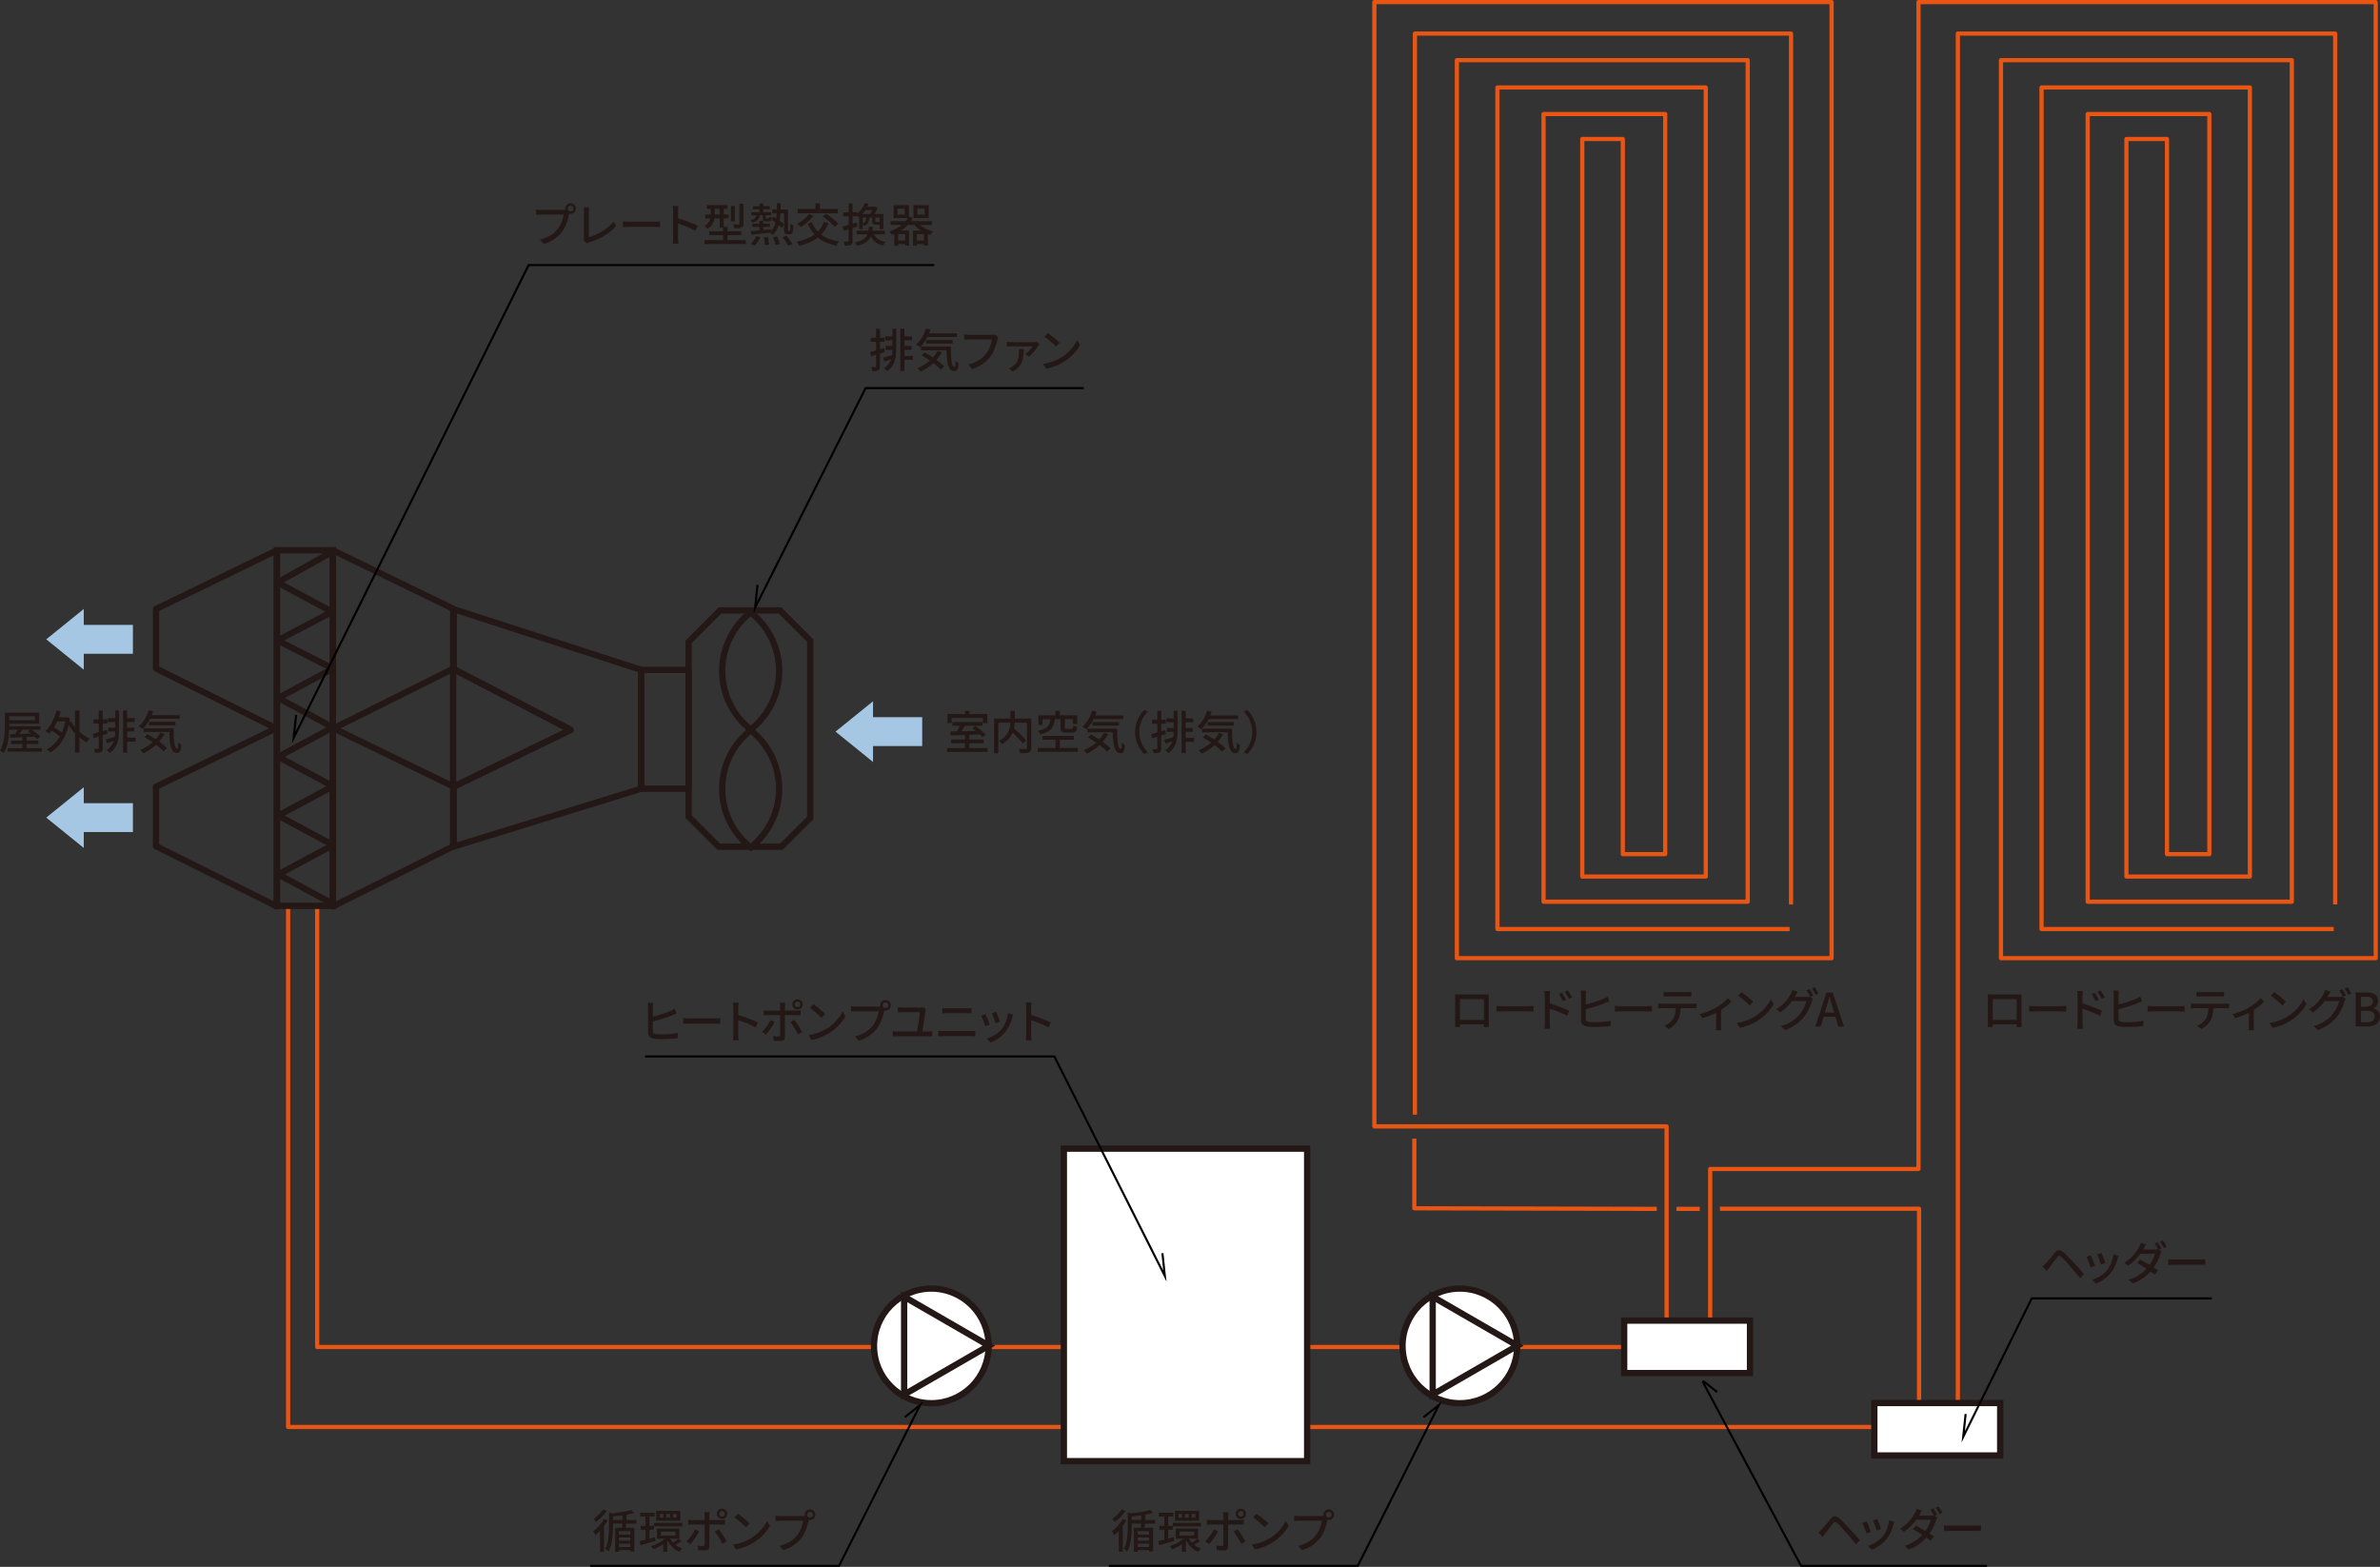 <?xml version="1.0" encoding="UTF-8"?><svg id="_レイヤー_2" xmlns="http://www.w3.org/2000/svg" viewBox="0 0 1134.75 747.06"><rect x="0" y="0" width="1134.75" height="747.06" fill="#333333" stroke="none"/><defs><style>.cls-1{fill:#fff;}.cls-1,.cls-2,.cls-3{stroke-miterlimit:10;}.cls-1,.cls-4,.cls-3{stroke:#231815;stroke-width:3px;}.cls-2{stroke:#000;}.cls-2,.cls-4,.cls-5,.cls-3{fill:none;}.cls-6{fill:#a5c7e4;}.cls-4,.cls-5{stroke-linejoin:round;}.cls-5{stroke:#e95513;stroke-width:2px;}.cls-7{fill:#231815;}</style></defs><g id="_レイヤー_2-2"><polyline class="cls-5" points="1112.71 442.95 973.38 442.95 973.38 41.7 1072.71 41.7 1072.71 417.92 1013.84 417.92 1013.84 66.27 1033.18 66.27 1033.18 407.25 1053.38 407.25 1053.38 54.37 995.38 54.37 995.38 429.92 1092.71 429.92 1092.71 28.69 954.04 28.69 954.04 456.84 1132.71 456.84 1132.71 1 914.71 1 914.71 557.35 815.38 557.35 815.38 641.04"/><polyline class="cls-5" points="933.47 674.37 933.47 16.02 1113.38 16.02 1113.38 431.25"/><polyline class="cls-5" points="853.28 442.95 713.94 442.95 713.94 41.7 813.28 41.7 813.28 417.92 754.41 417.92 754.41 66.27 773.74 66.27 773.74 407.25 793.94 407.25 793.94 54.37 735.94 54.37 735.94 429.92 833.28 429.92 833.28 28.69 694.61 28.69 694.61 456.84 873.28 456.84 873.28 1 655.28 1 655.28 537.04 794.61 537.04 794.61 641.04"/><polyline class="cls-5" points="674.61 531.5 674.61 16.02 853.94 16.02 853.94 431.25"/><polyline class="cls-5" points="674.33 542.85 674.33 576.09 789.94 576.37"/><polyline class="cls-5" points="820.04 576.29 914.98 576.29 914.98 674.19"/><line class="cls-5" x1="799.28" y1="576.37" x2="810.42" y2="576.37"/><polyline class="cls-5" points="151.23 432.85 151.23 642.24 785.38 642.24"/><polyline class="cls-5" points="901.38 680.37 137.36 680.37 137.36 432.85"/><rect class="cls-3" x="132.04" y="262.37" width="26.67" height="169.52"/><path class="cls-3" d="m371.49,319.91c0-11.28-5.3-21.35-13.58-27.96-8.29,6.61-13.58,16.67-13.58,27.96s5.3,21.35,13.58,27.96c8.29-6.61,13.58-16.67,13.58-27.96Z"/><path class="cls-3" d="m371.49,376.1c0-11.28-5.3-21.35-13.58-27.96-8.29,6.61-13.58,16.67-13.58,27.96s5.3,21.35,13.58,27.96c8.29-6.61,13.58-16.67,13.58-27.96Z"/><polygon class="cls-3" points="386.33 305.45 371.92 291.04 343.3 291.04 328.33 306.01 328.33 389.39 342.64 403.7 372.58 403.7 386.33 389.96 386.33 305.45"/><polyline class="cls-4" points="158.71 430.94 132.69 416.92 158.71 402.9 132.69 388.87 158.71 374.85 132.69 360.83 158.71 346.81 132.69 332.79 158.71 318.77 132.32 305.37 158.32 291.7 132.32 277.7 157.98 263.37"/><polygon class="cls-4" points="131.99 347.42 74.38 318.7 74.38 290.37 131.99 262.37 131.99 347.42"/><polygon class="cls-4" points="131.99 432.14 74.38 403.42 74.38 375.09 131.99 347.09 131.99 432.14"/><polygon class="cls-4" points="158.71 347.42 216.33 318.7 216.33 290.37 158.71 262.37 158.71 347.42"/><polygon class="cls-4" points="158.71 432.14 216.33 403.42 216.33 375.09 158.71 347.09 158.71 432.14"/><rect class="cls-4" x="305.71" y="319.37" width="22.62" height="56.67"/><polygon class="cls-4" points="216.04 318.9 216.04 375.19 272.09 347.99 216.04 318.9"/><polygon class="cls-4" points="216.04 290.37 216.04 318.9 272.09 347.99 216.04 375.19 216.04 403.7 305.71 376.04 305.71 319.37 216.04 290.37"/><polygon class="cls-6" points="39.94 290.35 22.05 304.82 39.94 319.29 39.94 311.71 63.37 311.71 63.37 297.93 39.94 297.93 39.94 290.35"/><polygon class="cls-6" points="39.94 375.35 22.05 389.82 39.94 404.29 39.94 396.71 63.37 396.71 63.37 382.93 39.94 382.93 39.94 375.35"/><polygon class="cls-6" points="416.25 334.35 398.36 348.82 416.25 363.29 416.25 355.71 439.69 355.71 439.69 341.93 416.25 341.93 416.25 334.35"/><rect class="cls-1" x="507.23" y="547.65" width="116" height="149"/><rect class="cls-1" x="774.38" y="629.65" width="60" height="25"/><rect class="cls-1" x="893.66" y="668.94" width="60" height="25"/><circle class="cls-1" cx="696.04" cy="641.7" r="27.33"/><polygon class="cls-3" points="683.08 618.26 723.47 641.59 683.08 664.91 683.08 618.26"/><circle class="cls-1" cx="444.04" cy="641.7" r="27.33"/><polygon class="cls-3" points="431.08 618.26 471.47 641.59 431.08 664.91 431.08 618.26"/><path class="cls-7" d="m289.78,724.86c-.51.92-1.12,1.85-1.78,2.75v12.23h-1.91v-9.95c-.7.77-1.43,1.47-2.16,2.05-.2-.42-.79-1.43-1.12-1.87,1.94-1.41,3.94-3.63,5.17-5.85l1.8.64Zm-.44-4.49c-1.32,1.89-3.34,3.96-5.21,5.26-.24-.4-.77-1.12-1.1-1.47,1.65-1.14,3.54-2.97,4.47-4.49l1.85.7Zm9.22,6.05c-.04.7-.09,1.36-.15,1.96h4.03v11.35h-1.91v-.7h-5.41v.84h-1.83v-11.49h3.3c.04-.59.09-1.25.11-1.96h-4.44v1.41c0,3.34-.24,8.41-2.16,11.93-.31-.4-1.06-1.06-1.56-1.28,1.65-3.19,1.83-7.5,1.83-10.67v-6.67l1.54.4c3.3-.35,6.95-.92,9.11-1.58l1.43,1.41c-1.1.31-2.38.59-3.74.84h.07c-.02.77-.04,1.63-.09,2.49h4.69v1.74h-4.8Zm-1.8-1.74c0-.75.02-1.5.02-2.18-1.52.22-3.06.4-4.53.53v1.65h4.51Zm3.76,5.37h-5.41v1.56h5.41v-1.56Zm-5.41,4.53h5.41v-1.54h-5.41v1.54Zm5.41,3.01v-1.58h-5.41v1.58h5.41Z"/><path class="cls-7" d="m312.54,734.68c-2.46.73-5.11,1.5-7.15,2.05l-.44-1.94c.81-.2,1.8-.44,2.86-.7v-4.77h-2.38v-1.8h2.38v-4.49h-2.6v-1.8h6.91v1.8h-2.46v4.49h2.13v1.8h-2.13v4.27c.88-.24,1.78-.48,2.66-.73l.22,1.83Zm12.32.09c-.88.66-1.98,1.32-2.86,1.76.97.77,2.09,1.39,3.32,1.74-.46.37-1.01,1.12-1.32,1.61-2.49-.97-4.47-2.9-5.72-5.3l-.18.15v5.15h-1.91v-3.65c-1.47,1.01-3.12,1.87-4.62,2.44-.26-.42-.81-1.1-1.21-1.43,2.29-.73,4.86-2.11,6.67-3.61h-3.78v-4.86h10.67v4.86h-4.36c.35.68.81,1.32,1.36,1.91.84-.51,1.89-1.3,2.51-1.83l1.43,1.06Zm-12.98-8.71h13.42v1.67h-13.42v-1.67Zm12.48-.99h-11.46v-4.69h11.46v4.69Zm-8.08-3.26h-1.72v1.8h1.72v-1.8Zm-1.23,10.3h6.98v-1.85h-6.98v1.85Zm4.38-10.3h-1.78v1.8h1.78v-1.8Zm3.19,0h-1.8v1.8h1.8v-1.8Z"/><path class="cls-7" d="m333.4,730.15c-.97,1.91-2.99,4.75-4.22,6.07l-1.89-1.3c1.45-1.36,3.28-3.89,4.16-5.72l1.96.95Zm4.82-3.28v10.47c0,1.19-.62,1.87-2.05,1.87-1.06,0-2.35-.04-3.34-.15l-.2-2.18c.95.18,1.94.24,2.51.24s.81-.22.84-.81v-9.44h-5.88c-.68,0-1.39.02-1.98.07v-2.31c.62.07,1.28.13,1.96.13h5.9v-2.05c0-.51-.09-1.36-.18-1.72h2.6c-.07.31-.18,1.23-.18,1.74v2.02h5.52c.57,0,1.39-.04,1.96-.13v2.29c-.64-.04-1.39-.04-1.94-.04h-5.54Zm4.49,2.31c1.17,1.41,2.9,4.18,3.79,5.76l-2.02,1.14c-.9-1.8-2.53-4.51-3.65-5.87l1.89-1.03Zm-.92-7.42c0-1.36,1.1-2.46,2.46-2.46s2.49,1.1,2.49,2.46-1.12,2.46-2.49,2.46-2.46-1.1-2.46-2.46Zm1.17,0c0,.75.57,1.32,1.3,1.32s1.32-.57,1.32-1.32-.59-1.32-1.32-1.32-1.3.59-1.3,1.32Z"/><path class="cls-7" d="m358.14,733.38c3.54-2.18,6.29-5.48,7.63-8.29l1.34,2.4c-1.58,2.84-4.29,5.85-7.72,7.96-2.22,1.36-5.02,2.66-8.43,3.28l-1.47-2.27c3.67-.55,6.54-1.78,8.65-3.08Zm-.75-7.04l-1.74,1.78c-1.14-1.17-3.87-3.54-5.5-4.67l1.61-1.72c1.56,1.03,4.4,3.32,5.63,4.6Z"/><path class="cls-7" d="m382.82,722.82c.26,0,.59,0,.92-.04-.04-.2-.07-.4-.07-.59,0-1.39,1.14-2.53,2.53-2.53s2.55,1.14,2.55,2.53-1.14,2.53-2.55,2.53c-.2,0-.4-.02-.57-.07l-.11.42c-.48,2.24-1.52,5.72-3.3,8.08-2,2.6-4.75,4.71-8.74,5.96l-1.89-2.07c4.31-1.06,6.8-2.95,8.6-5.24,1.52-1.94,2.46-4.75,2.75-6.75h-10.8c-.95,0-1.83.04-2.38.07v-2.44c.62.09,1.65.15,2.38.15h10.67Zm4.78-.64c0-.75-.62-1.36-1.39-1.36s-1.36.62-1.36,1.36.62,1.36,1.36,1.36,1.39-.59,1.39-1.36Z"/><path class="cls-7" d="m311.27,491.54c0,1.03.46,1.32,1.5,1.52.68.11,1.72.15,2.75.15,2.31,0,5.77-.24,7.59-.73v2.53c-1.98.29-5.3.44-7.72.44-1.34,0-2.66-.07-3.59-.22-1.78-.33-2.79-1.21-2.79-3.06v-12.04c0-.53-.07-1.43-.15-2h2.57c-.09.57-.15,1.39-.15,2v4.62c2.64-.64,6.07-1.74,8.23-2.64.7-.31,1.39-.64,2.13-1.1l.95,2.22c-.73.29-1.61.68-2.29.95-2.38.95-6.23,2.11-9.02,2.84v4.51Z"/><path class="cls-7" d="m325.71,485.42c.7.07,2.07.13,3.26.13h11.95c1.08,0,1.94-.09,2.46-.13v2.71c-.48-.02-1.47-.09-2.44-.09h-11.97c-1.23,0-2.53.04-3.26.09v-2.71Z"/><path class="cls-7" d="m360.31,489.84c-2.33-1.25-5.9-2.64-8.32-3.43v6.8c0,.68.07,2.02.18,2.82h-2.71c.11-.77.18-1.96.18-2.82v-12.72c0-.7-.07-1.72-.2-2.46h2.71c-.07.73-.15,1.69-.15,2.46v3.43c2.9.88,7.11,2.44,9.31,3.52l-.99,2.4Z"/><path class="cls-7" d="m369.4,487.25c-.97,1.91-2.99,4.75-4.22,6.07l-1.89-1.3c1.45-1.36,3.28-3.89,4.16-5.72l1.96.95Zm4.82-3.28v10.47c0,1.19-.62,1.87-2.05,1.87-1.06,0-2.35-.04-3.34-.15l-.2-2.18c.95.18,1.94.24,2.51.24s.81-.22.84-.81v-9.44h-5.88c-.68,0-1.39.02-1.98.07v-2.31c.62.07,1.28.13,1.96.13h5.9v-2.05c0-.51-.09-1.36-.18-1.72h2.6c-.07.31-.18,1.23-.18,1.74v2.02h5.52c.57,0,1.39-.04,1.96-.13v2.29c-.64-.04-1.39-.04-1.94-.04h-5.54Zm4.49,2.31c1.17,1.41,2.9,4.18,3.78,5.76l-2.02,1.14c-.9-1.8-2.53-4.51-3.65-5.87l1.89-1.03Zm-.92-7.42c0-1.36,1.1-2.46,2.46-2.46s2.49,1.1,2.49,2.46-1.12,2.46-2.49,2.46-2.46-1.1-2.46-2.46Zm1.17,0c0,.75.57,1.32,1.3,1.32s1.32-.57,1.32-1.32-.59-1.32-1.32-1.32-1.3.59-1.3,1.32Z"/><path class="cls-7" d="m394.14,490.48c3.54-2.18,6.29-5.48,7.63-8.29l1.34,2.4c-1.58,2.84-4.29,5.85-7.72,7.96-2.22,1.36-5.02,2.66-8.43,3.28l-1.47-2.27c3.67-.55,6.54-1.78,8.65-3.08Zm-.75-7.04l-1.74,1.78c-1.14-1.17-3.87-3.54-5.5-4.67l1.61-1.72c1.56,1.03,4.4,3.32,5.63,4.6Z"/><path class="cls-7" d="m418.82,479.92c.26,0,.59,0,.92-.04-.04-.2-.07-.4-.07-.59,0-1.39,1.14-2.53,2.53-2.53s2.55,1.14,2.55,2.53-1.14,2.53-2.55,2.53c-.2,0-.4-.02-.57-.07l-.11.42c-.48,2.24-1.52,5.72-3.3,8.08-2,2.6-4.75,4.71-8.74,5.96l-1.89-2.07c4.31-1.06,6.8-2.95,8.6-5.24,1.52-1.94,2.46-4.75,2.75-6.75h-10.8c-.95,0-1.83.04-2.38.07v-2.44c.62.09,1.65.15,2.38.15h10.67Zm4.77-.64c0-.75-.62-1.36-1.39-1.36s-1.36.62-1.36,1.36.62,1.36,1.36,1.36,1.39-.59,1.39-1.36Z"/><path class="cls-7" d="m442.49,491.8c.7,0,1.36-.07,1.91-.15v2.53c-.59-.07-1.45-.11-1.91-.11h-14.76c-.64,0-1.34.04-2.05.11v-2.53c.66.11,1.39.15,2.05.15h9.55c.42-2.4,1.25-7.72,1.32-9.22h-8.21c-.84,0-1.54.04-2.27.09v-2.44c.68.07,1.52.15,2.24.15h7.61c.48,0,1.34-.11,1.65-.24l1.85.9c-.11.24-.18.66-.2.84-.26,2.02-1.12,7.5-1.52,9.92h2.73Z"/><path class="cls-7" d="m447.37,491.47c.79.07,1.67.13,2.49.13h12.94c.7,0,1.5-.04,2.2-.13v2.66c-.73-.07-1.58-.11-2.2-.11h-12.94c-.81,0-1.72.04-2.49.11v-2.66Zm1.87-10.83c.73.07,1.61.11,2.33.11h9.29c.84,0,1.69-.04,2.29-.11v2.51c-.62-.04-1.54-.09-2.29-.09h-9.26c-.79,0-1.65.04-2.35.09v-2.51Z"/><path class="cls-7" d="m471.9,488.52l-2.09.77c-.37-1.17-1.52-4.16-2-5.02l2.07-.75c.51,1.01,1.61,3.81,2.02,5Zm11.13-4.73c-.2.55-.33.95-.42,1.32-.59,2.33-1.54,4.67-3.08,6.62-2.02,2.6-4.75,4.36-7.24,5.33l-1.83-1.87c2.49-.7,5.39-2.38,7.22-4.64,1.52-1.89,2.62-4.75,2.93-7.53l2.42.77Zm-6.27,3.37l-2.07.75c-.26-1.03-1.25-3.79-1.76-4.84l2.07-.68c.4.92,1.47,3.81,1.76,4.77Z"/><path class="cls-7" d="m499.95,489.84c-2.33-1.25-5.9-2.64-8.32-3.43v6.8c0,.68.07,2.02.18,2.82h-2.71c.11-.77.18-1.96.18-2.82v-12.72c0-.7-.07-1.72-.2-2.46h2.71c-.07.73-.15,1.69-.15,2.46v3.43c2.9.88,7.11,2.44,9.31,3.52l-.99,2.4Z"/><path class="cls-7" d="m470.89,356.66v1.83h-19.32v-1.83h8.52v-2.29h-6.56v-1.78h6.56v-2.18c-2.57.07-4.97.13-6.84.2l-.09-1.87c.9,0,1.96-.02,3.08-.04.51-.81,1.03-1.8,1.45-2.68h-3.63v-1.76h14.39v1.76h-8.38c-.53.88-1.1,1.83-1.67,2.64,2.18-.04,4.55-.11,6.93-.15-.59-.48-1.21-.97-1.78-1.36l1.47-1.01c1.76,1.19,3.94,2.97,4.97,4.2l-1.61,1.12c-.29-.37-.7-.81-1.17-1.28-1.67.07-3.39.11-5.04.18v2.24h6.89v1.78h-6.89v2.29h8.71Zm-17.14-11.95h-2v-4.25h8.34v-1.56h2.09v1.56h8.52v4.25h-2.09v-2.4h-14.85v2.4Z"/><path class="cls-7" d="m491.67,356.59c0,1.21-.29,1.83-1.1,2.16-.81.35-2.18.37-4.11.37-.09-.57-.42-1.52-.7-2.07,1.43.07,2.93.07,3.34.04s.55-.13.55-.53v-11.99h-5.81c-.04.86-.15,1.76-.35,2.71,2.02,1.83,4.55,4.25,5.83,5.81l-1.67,1.34c-1.01-1.34-2.97-3.41-4.8-5.17-.86,2-2.4,3.94-5.1,5.52-.26-.44-.97-1.17-1.45-1.54,4.58-2.42,5.32-5.85,5.43-8.67h-5.72v14.57h-2.05v-16.55h7.79v-3.7h2.11v3.7h7.81v13.99Z"/><path class="cls-7" d="m513.9,356.62v1.85h-19.14v-1.85h8.47v-3.94h-6.18v-1.83h14.98v1.83h-6.71v3.94h8.58Zm-10.96-13.73c-.44,3.78-1.67,6.07-7.02,7.26-.18-.53-.7-1.32-1.1-1.74,4.73-.88,5.65-2.57,5.98-5.52h-3.7v2.77h-2v-4.62h8.12v-2.13h2.09v2.13h8.3v4.16h-2.09v-2.31h-3.83v3.98c0,.55.13.64.86.64h2.44c.59,0,.73-.24.79-1.67.42.26,1.23.57,1.76.7-.2,2.16-.75,2.71-2.33,2.71h-2.93c-2.13,0-2.62-.53-2.62-2.35v-4h-2.73Z"/><path class="cls-7" d="m521.43,342.84c-.97,1.96-2.18,3.65-3.52,4.88-.42-.37-1.36-1.01-1.89-1.32,2.13-1.69,3.83-4.53,4.69-7.57l2.16.46c-.2.62-.42,1.23-.64,1.83h13.31v1.72h-14.1Zm6.91,7.24c-.73,1.32-1.61,2.53-2.57,3.63,1.47,1.08,2.82,2.16,3.7,3.1l-1.63,1.54c-.84-.92-2.11-2.02-3.56-3.12-1.8,1.69-3.89,3.08-6.07,4.11-.29-.42-1.06-1.23-1.5-1.61,2.18-.9,4.22-2.16,5.94-3.7-1.32-.9-2.68-1.76-3.96-2.49l1.47-1.34c1.25.68,2.64,1.5,3.96,2.38.88-.97,1.63-2.02,2.24-3.17l1.98.66Zm4.29-2.66c-.02,5.48.29,9.68,1.76,9.68.4-.02.51-1.23.53-3.04.42.44.95.95,1.39,1.25-.15,2.73-.57,3.78-2.02,3.81-3.06-.02-3.59-4.16-3.72-9.97h-12.19v-1.74h14.26Zm-11.73-1.47v-1.67h12.61v1.67h-12.61Z"/><path class="cls-7" d="m541.21,349c0-4.47,1.85-7.99,4.36-10.52l1.67.79c-2.4,2.51-4.05,5.68-4.05,9.73s1.65,7.22,4.05,9.73l-1.67.79c-2.51-2.53-4.36-6.05-4.36-10.52Z"/><path class="cls-7" d="m555.91,349.97c-.75.24-1.52.48-2.27.73v6.14c0,1.01-.2,1.56-.79,1.89-.59.31-1.45.37-2.86.37-.04-.48-.29-1.36-.55-1.89.88.02,1.69.02,1.94,0,.29,0,.4-.07.4-.37v-5.57c-.86.26-1.67.51-2.4.75l-.46-1.98c.79-.2,1.78-.48,2.86-.79v-4.18h-2.55v-1.89h2.55v-4.25h1.87v4.25h2.2v1.89h-2.2v3.63l2-.59.26,1.87Zm3.67-11.09h1.83v9.22c0,4.36-.48,8.32-4.38,11-.33-.4-1.01-1.06-1.45-1.36,1.8-1.21,2.82-2.71,3.37-4.38-1.08.42-2.16.81-3.12,1.17l-.79-1.76c1.17-.31,2.73-.79,4.36-1.32.11-.81.18-1.65.2-2.51h-3.26v-1.83h3.26v-2.71h-3.43v-1.85h3.43v-3.67Zm9.75,14.83h-4.03v5.35h-1.94v-20.18h1.94v3.67h3.65v1.85h-3.65v2.71h3.41v1.83h-3.41v2.9h4.03v1.87Z"/><path class="cls-7" d="m576.24,342.84c-.97,1.96-2.18,3.65-3.52,4.88-.42-.37-1.36-1.01-1.89-1.32,2.13-1.69,3.83-4.53,4.69-7.57l2.16.46c-.2.62-.42,1.23-.64,1.83h13.31v1.72h-14.1Zm6.91,7.24c-.73,1.32-1.61,2.53-2.57,3.63,1.47,1.08,2.82,2.16,3.7,3.1l-1.63,1.54c-.84-.92-2.11-2.02-3.56-3.12-1.8,1.69-3.89,3.08-6.07,4.11-.29-.42-1.06-1.23-1.5-1.61,2.18-.9,4.22-2.16,5.94-3.7-1.32-.9-2.68-1.76-3.96-2.49l1.47-1.34c1.25.68,2.64,1.5,3.96,2.38.88-.97,1.63-2.02,2.24-3.17l1.98.66Zm4.29-2.66c-.02,5.48.29,9.68,1.76,9.68.4-.02.51-1.23.53-3.04.42.44.95.95,1.39,1.25-.15,2.73-.57,3.78-2.02,3.81-3.06-.02-3.59-4.16-3.72-9.97h-12.19v-1.74h14.26Zm-11.73-1.47v-1.67h12.61v1.67h-12.61Z"/><path class="cls-7" d="m599.05,349c0,4.47-1.85,7.99-4.36,10.52l-1.67-.79c2.4-2.51,4.05-5.68,4.05-9.73s-1.65-7.22-4.05-9.73l1.67-.79c2.51,2.53,4.36,6.05,4.36,10.52Z"/><path class="cls-7" d="m19.89,356.71v1.67H3.67v-1.67h7v-2h-5.41v-1.63h5.41v-1.61l-5.81.24-.11-1.65c.7,0,1.52-.02,2.4-.04.42-.64.88-1.39,1.25-2.09h-4.03c-.13,3.56-.64,7.96-2.55,11.02-.4-.33-1.3-.86-1.83-1.06,2.16-3.45,2.35-8.41,2.35-11.9v-6.18h16.35v5.26H4.4v1.21h14.9v1.65h-4.09c1.5.99,3.21,2.33,4.09,3.34l-1.65,1.1c-.29-.35-.66-.73-1.1-1.14l-3.87.18v1.67h5.59v1.63h-5.59v2h7.22Zm-15.49-15.23v1.91h12.23v-1.91H4.4Zm6.29,6.45c-.46.68-.92,1.39-1.39,2.02,1.74-.04,3.61-.11,5.52-.18-.53-.4-1.06-.79-1.56-1.12l1.17-.73h-3.74Z"/><path class="cls-7" d="m37.89,348.92c1.5,1.34,3.17,2.49,4.84,3.23-.46.4-1.14,1.19-1.45,1.76-1.17-.59-2.31-1.39-3.39-2.29v7.26h-2.11v-9.26c-1.14-1.21-2.16-2.57-3.01-3.96-1.63,6.58-4.82,10.85-8.85,13.14-.35-.46-1.14-1.23-1.65-1.52,2.53-1.32,4.64-3.32,6.25-6.09-.95-.9-2.42-1.98-3.78-2.86-.42.55-.86,1.06-1.3,1.52-.37-.35-1.23-1.03-1.72-1.34,2.42-2.2,4.22-5.83,5.21-9.77l2.02.42c-.26.99-.55,1.94-.9,2.86h3.63l.37-.07,1.36.46c-.11.64-.22,1.28-.33,1.87l.79-.31c.51.92,1.14,1.85,1.89,2.75v-7.94h2.11v10.14Zm-10.63-4.97c-.44,1.01-.95,1.96-1.47,2.82,1.28.77,2.68,1.74,3.67,2.57.7-1.58,1.25-3.39,1.63-5.39h-3.83Z"/><path class="cls-7" d="m51.24,349.82c-.75.24-1.52.48-2.27.73v6.14c0,1.01-.2,1.56-.79,1.89-.59.31-1.45.37-2.86.37-.04-.48-.29-1.36-.55-1.89.88.02,1.69.02,1.94,0,.29,0,.4-.07.4-.37v-5.57c-.86.26-1.67.51-2.4.75l-.46-1.98c.79-.2,1.78-.48,2.86-.79v-4.18h-2.55v-1.89h2.55v-4.25h1.87v4.25h2.2v1.89h-2.2v3.63l2-.59.26,1.87Zm3.67-11.09h1.83v9.22c0,4.36-.48,8.32-4.38,11-.33-.4-1.01-1.06-1.45-1.36,1.8-1.21,2.82-2.71,3.37-4.38-1.08.42-2.16.81-3.12,1.17l-.79-1.76c1.17-.31,2.73-.79,4.36-1.32.11-.81.18-1.65.2-2.51h-3.26v-1.83h3.26v-2.71h-3.43v-1.85h3.43v-3.67Zm9.75,14.83h-4.03v5.35h-1.94v-20.18h1.94v3.67h3.65v1.85h-3.65v2.71h3.41v1.83h-3.41v2.9h4.03v1.87Z"/><path class="cls-7" d="m71.57,342.69c-.97,1.96-2.18,3.65-3.52,4.88-.42-.37-1.36-1.01-1.89-1.32,2.13-1.69,3.83-4.53,4.69-7.57l2.16.46c-.2.62-.42,1.23-.64,1.83h13.31v1.72h-14.1Zm6.91,7.24c-.73,1.32-1.61,2.53-2.57,3.63,1.47,1.08,2.82,2.16,3.7,3.1l-1.63,1.54c-.84-.92-2.11-2.02-3.56-3.12-1.8,1.69-3.89,3.08-6.07,4.11-.29-.42-1.06-1.23-1.5-1.61,2.18-.9,4.22-2.16,5.94-3.7-1.32-.9-2.68-1.76-3.96-2.49l1.47-1.34c1.25.68,2.64,1.5,3.96,2.38.88-.97,1.63-2.02,2.24-3.17l1.98.66Zm4.29-2.66c-.02,5.48.29,9.68,1.76,9.68.4-.02.51-1.23.53-3.04.42.44.95.95,1.39,1.25-.15,2.73-.57,3.78-2.02,3.81-3.06-.02-3.59-4.16-3.72-9.97h-12.19v-1.74h14.26Zm-11.73-1.47v-1.67h12.61v1.67h-12.61Z"/><path class="cls-7" d="m709.83,486.82c0,.77.04,2.66.04,2.84h-2.4c.02-.11.02-.62.04-1.23h-11.4c0,.59,0,1.12.02,1.23h-2.38c0-.2.04-1.96.04-2.84v-10.8c0-.57,0-1.32-.02-1.92.86.04,1.56.04,2.11.04h11.95c.51,0,1.3,0,2.02-.02-.04.59-.04,1.28-.04,1.89v10.8Zm-13.73-10.47v9.9h11.42v-9.9h-11.42Z"/><path class="cls-7" d="m713.5,479.6c.7.07,2.07.13,3.26.13h11.95c1.08,0,1.94-.09,2.46-.13v2.71c-.48-.02-1.47-.09-2.44-.09h-11.97c-1.23,0-2.53.04-3.26.09v-2.71Z"/><path class="cls-7" d="m738.89,478.41c2.9.86,7.13,2.44,9.31,3.52l-.97,2.38c-2.33-1.23-5.92-2.62-8.34-3.41l.02,6.8c0,.68.07,2,.15,2.82h-2.68c.11-.77.18-1.98.18-2.82v-12.72c0-.7-.07-1.74-.2-2.46h2.71c-.07.73-.18,1.67-.18,2.46v3.43Zm6.29-1.06c-.57-1.25-1.19-2.31-1.94-3.37l1.47-.64c.59.86,1.52,2.29,2,3.32l-1.54.68Zm2.86-1.17c-.64-1.25-1.25-2.27-2.02-3.3l1.47-.68c.59.81,1.54,2.24,2.05,3.26l-1.5.73Z"/><path class="cls-7" d="m756.06,485.72c0,1.03.46,1.32,1.5,1.52.68.11,1.72.15,2.75.15,2.31,0,5.76-.24,7.59-.73v2.53c-1.98.29-5.3.44-7.72.44-1.34,0-2.66-.07-3.59-.22-1.78-.33-2.79-1.21-2.79-3.06v-12.04c0-.53-.07-1.43-.15-2h2.57c-.09.57-.15,1.39-.15,2v4.62c2.64-.64,6.07-1.74,8.23-2.64.7-.31,1.39-.64,2.13-1.1l.95,2.22c-.73.29-1.61.68-2.29.95-2.38.95-6.23,2.11-9.02,2.84v4.51Z"/><path class="cls-7" d="m769.95,479.6c.7.07,2.07.13,3.26.13h11.95c1.08,0,1.94-.09,2.46-.13v2.71c-.48-.02-1.47-.09-2.44-.09h-11.97c-1.23,0-2.53.04-3.26.09v-2.71Z"/><path class="cls-7" d="m806.98,478.57c.46,0,1.3-.04,1.85-.11v2.27c-.51-.04-1.28-.07-1.85-.07h-5.65c-.09,2.33-.53,4.27-1.36,5.88-.79,1.47-2.46,3.12-4.38,4.09l-2.02-1.5c1.63-.66,3.19-1.91,4.07-3.28.95-1.47,1.23-3.21,1.32-5.19h-6.36c-.66,0-1.39.02-2,.07v-2.27c.62.07,1.32.11,2,.11h14.39Zm-11.64-3.5c-.73,0-1.54.02-2.16.07v-2.27c.66.09,1.43.15,2.16.15h8.87c.68,0,1.5-.04,2.2-.15v2.27c-.7-.04-1.52-.07-2.2-.07h-8.87Z"/><path class="cls-7" d="m825.54,477.53c-1.03,1.14-2.99,2.71-4.97,3.98v7.59c0,.7.02,1.74.11,2.11h-2.55c.04-.37.11-1.41.11-2.11v-6.25c-1.89.97-4.47,2.05-6.62,2.62l-1.17-2.02c2.82-.59,5.9-1.94,7.7-2.99,2.2-1.28,4.55-3.12,5.66-4.53l1.74,1.61Z"/><path class="cls-7" d="m836.69,484.66c3.54-2.18,6.29-5.48,7.63-8.29l1.34,2.4c-1.58,2.84-4.29,5.85-7.72,7.96-2.22,1.36-5.02,2.66-8.43,3.28l-1.47-2.27c3.67-.55,6.54-1.78,8.65-3.08Zm-.75-7.04l-1.74,1.78c-1.14-1.17-3.87-3.54-5.5-4.67l1.61-1.72c1.56,1.03,4.4,3.32,5.63,4.6Z"/><path class="cls-7" d="m861.01,475.33c.62,0,1.23-.07,1.65-.22l1.8,1.1c-.22.35-.46.9-.62,1.34-.59,2.11-1.89,5.06-3.87,7.48-2.02,2.49-4.69,4.51-8.8,6.07l-2.05-1.83c4.25-1.25,6.87-3.21,8.82-5.48,1.63-1.89,2.95-4.64,3.34-6.49h-6.89c-1.39,1.89-3.28,3.83-5.57,5.37l-1.94-1.43c3.83-2.31,5.88-5.35,6.91-7.28.26-.46.64-1.34.81-1.98l2.55.84c-.44.66-.9,1.5-1.14,1.94-.11.2-.2.37-.33.57h5.3Zm1.76-3.7c.55.79,1.34,2.16,1.78,3.01l-1.45.62c-.44-.88-1.14-2.2-1.74-3.04l1.41-.59Zm2.49-.95c.59.81,1.43,2.2,1.83,2.99l-1.43.64c-.46-.95-1.19-2.2-1.8-3.04l1.41-.59Z"/><path class="cls-7" d="m875.11,484.8h-5.63l-1.39,4.62h-2.6l5.37-16.19h2.95l5.37,16.19h-2.71l-1.36-4.62Zm-.62-2l-.64-2.18c-.55-1.76-1.03-3.56-1.54-5.39h-.09c-.46,1.85-.97,3.63-1.5,5.39l-.66,2.18h4.42Z"/><path class="cls-7" d="m963.83,486.82c0,.77.04,2.66.04,2.84h-2.4c.02-.11.02-.62.04-1.23h-11.4c0,.59,0,1.12.02,1.23h-2.38c0-.2.04-1.96.04-2.84v-10.8c0-.57,0-1.32-.02-1.92.86.04,1.56.04,2.11.04h11.95c.51,0,1.3,0,2.02-.02-.04.59-.04,1.28-.04,1.89v10.8Zm-13.73-10.47v9.9h11.42v-9.9h-11.42Z"/><path class="cls-7" d="m967.5,479.6c.7.07,2.07.13,3.26.13h11.95c1.08,0,1.94-.09,2.46-.13v2.71c-.48-.02-1.47-.09-2.44-.09h-11.97c-1.23,0-2.53.04-3.26.09v-2.71Z"/><path class="cls-7" d="m992.89,478.41c2.9.86,7.13,2.44,9.31,3.52l-.97,2.38c-2.33-1.23-5.92-2.62-8.34-3.41l.02,6.8c0,.68.07,2,.15,2.82h-2.68c.11-.77.18-1.98.18-2.82v-12.72c0-.7-.07-1.74-.2-2.46h2.71c-.07.73-.18,1.67-.18,2.46v3.43Zm6.29-1.06c-.57-1.25-1.19-2.31-1.94-3.37l1.47-.64c.59.86,1.52,2.29,2,3.32l-1.54.68Zm2.86-1.17c-.64-1.25-1.25-2.27-2.02-3.3l1.47-.68c.59.81,1.54,2.24,2.05,3.26l-1.5.73Z"/><path class="cls-7" d="m1010.06,485.72c0,1.03.46,1.32,1.5,1.52.68.11,1.72.15,2.75.15,2.31,0,5.76-.24,7.59-.73v2.53c-1.98.29-5.3.44-7.72.44-1.34,0-2.66-.07-3.59-.22-1.78-.33-2.79-1.21-2.79-3.06v-12.04c0-.53-.07-1.43-.15-2h2.57c-.09.57-.15,1.39-.15,2v4.62c2.64-.64,6.07-1.74,8.23-2.64.7-.31,1.39-.64,2.13-1.1l.95,2.22c-.73.29-1.61.68-2.29.95-2.38.95-6.23,2.11-9.02,2.84v4.51Z"/><path class="cls-7" d="m1023.95,479.6c.7.07,2.07.13,3.26.13h11.95c1.08,0,1.94-.09,2.46-.13v2.71c-.48-.02-1.47-.09-2.44-.09h-11.97c-1.23,0-2.53.04-3.26.09v-2.71Z"/><path class="cls-7" d="m1060.98,478.57c.46,0,1.3-.04,1.85-.11v2.27c-.51-.04-1.28-.07-1.85-.07h-5.65c-.09,2.33-.53,4.27-1.36,5.88-.79,1.47-2.46,3.12-4.38,4.09l-2.02-1.5c1.63-.66,3.19-1.91,4.07-3.28.95-1.47,1.23-3.21,1.32-5.19h-6.36c-.66,0-1.39.02-2,.07v-2.27c.62.07,1.32.11,2,.11h14.39Zm-11.64-3.5c-.73,0-1.54.02-2.16.07v-2.27c.66.09,1.43.15,2.16.15h8.87c.68,0,1.5-.04,2.2-.15v2.27c-.7-.04-1.52-.07-2.2-.07h-8.87Z"/><path class="cls-7" d="m1079.54,477.53c-1.03,1.14-2.99,2.71-4.97,3.98v7.59c0,.7.02,1.74.11,2.11h-2.55c.04-.37.11-1.41.11-2.11v-6.25c-1.89.97-4.47,2.05-6.62,2.62l-1.17-2.02c2.82-.59,5.9-1.94,7.7-2.99,2.2-1.28,4.55-3.12,5.66-4.53l1.74,1.61Z"/><path class="cls-7" d="m1090.69,484.66c3.54-2.18,6.29-5.48,7.63-8.29l1.34,2.4c-1.58,2.84-4.29,5.85-7.72,7.96-2.22,1.36-5.02,2.66-8.43,3.28l-1.47-2.27c3.67-.55,6.54-1.78,8.65-3.08Zm-.75-7.04l-1.74,1.78c-1.14-1.17-3.87-3.54-5.5-4.67l1.61-1.72c1.56,1.03,4.4,3.32,5.63,4.6Z"/><path class="cls-7" d="m1115.01,475.33c.62,0,1.23-.07,1.65-.22l1.8,1.1c-.22.35-.46.9-.62,1.34-.59,2.11-1.89,5.06-3.87,7.48-2.02,2.49-4.69,4.51-8.8,6.07l-2.05-1.83c4.25-1.25,6.87-3.21,8.82-5.48,1.63-1.89,2.95-4.64,3.34-6.49h-6.89c-1.39,1.89-3.28,3.83-5.57,5.37l-1.94-1.43c3.83-2.31,5.88-5.35,6.91-7.28.26-.46.64-1.34.81-1.98l2.55.84c-.44.66-.9,1.5-1.14,1.94-.11.2-.2.37-.33.57h5.3Zm1.76-3.7c.55.79,1.34,2.16,1.78,3.01l-1.45.62c-.44-.88-1.14-2.2-1.74-3.04l1.41-.59Zm2.49-.95c.59.81,1.43,2.2,1.83,2.99l-1.43.64c-.46-.95-1.19-2.2-1.8-3.04l1.41-.59Z"/><path class="cls-7" d="m1123.14,473.22h5.02c3.32,0,5.72,1.06,5.72,3.98,0,1.54-.86,3.01-2.31,3.5v.11c1.85.4,3.19,1.65,3.19,3.85,0,3.21-2.62,4.75-6.21,4.75h-5.41v-16.19Zm4.73,6.75c2.46,0,3.5-.92,3.5-2.44,0-1.69-1.14-2.33-3.43-2.33h-2.25v4.77h2.18Zm.4,7.44c2.53,0,3.98-.9,3.98-2.88,0-1.83-1.41-2.62-3.98-2.62h-2.58v5.5h2.58Z"/><path class="cls-7" d="m868.6,729.14c1.03-1.03,2.86-3.37,4.29-5.06,1.23-1.45,2.27-1.61,3.96-.22,1.39,1.17,3.12,3.04,4.53,4.53,1.47,1.58,3.76,4.03,5.35,5.9l-1.83,1.98c-1.5-1.89-3.48-4.18-4.86-5.74-1.43-1.67-3.28-3.67-4.16-4.42-.86-.73-1.19-.7-1.89.15-.97,1.21-2.68,3.5-3.63,4.71-.48.64-.99,1.34-1.34,1.85l-2.07-2.13c.59-.51,1.03-.92,1.65-1.54Z"/><path class="cls-7" d="m892.01,730.37l-2.09.77c-.37-1.17-1.52-4.16-2-5.02l2.07-.75c.51,1.01,1.61,3.81,2.02,5Zm11.13-4.73c-.2.55-.33.95-.42,1.32-.59,2.33-1.54,4.67-3.08,6.62-2.02,2.6-4.75,4.36-7.24,5.33l-1.83-1.87c2.49-.7,5.39-2.38,7.22-4.64,1.52-1.89,2.62-4.75,2.93-7.53l2.42.77Zm-6.27,3.37l-2.07.75c-.26-1.03-1.25-3.79-1.76-4.84l2.07-.68c.4.92,1.47,3.81,1.76,4.77Z"/><path class="cls-7" d="m922.42,722.74l1.3.79c-.22.35-.46.9-.62,1.34-.55,1.83-1.63,4.18-3.12,6.31.81.53,1.56,1.03,2.11,1.43l-1.56,2c-.53-.44-1.25-.97-2.07-1.54-1.96,2.22-4.64,4.29-8.41,5.7l-1.98-1.74c3.87-1.19,6.54-3.19,8.45-5.24-1.61-1.06-3.3-2.07-4.49-2.73l1.45-1.65c1.23.64,2.93,1.58,4.53,2.55,1.21-1.74,2.2-3.81,2.58-5.35h-6.98c-1.45,2-3.45,4.11-5.81,5.74l-1.87-1.45c3.83-2.35,6.01-5.52,7.04-7.48.29-.46.66-1.34.84-2l2.51.79c-.44.66-.9,1.52-1.14,1.96l-.26.46h5.35c.64,0,1.23-.07,1.65-.22l.09.04c-.44-.86-1.03-1.96-1.56-2.68l1.41-.59c.55.79,1.34,2.16,1.78,3.01l-1.21.53Zm1.91-4.47c.59.81,1.43,2.2,1.83,2.99l-1.43.64c-.46-.95-1.19-2.2-1.8-3.04l1.41-.59Z"/><path class="cls-7" d="m926.83,727.27c.7.07,2.07.13,3.26.13h11.95c1.08,0,1.94-.09,2.46-.13v2.71c-.48-.02-1.47-.09-2.44-.09h-11.97c-1.23,0-2.53.04-3.26.09v-2.71Z"/><path class="cls-7" d="m975.5,602.27c1.03-1.03,2.86-3.37,4.29-5.06,1.23-1.45,2.27-1.61,3.96-.22,1.39,1.17,3.12,3.04,4.53,4.53,1.47,1.58,3.76,4.03,5.35,5.9l-1.83,1.98c-1.5-1.89-3.48-4.18-4.86-5.74-1.43-1.67-3.28-3.67-4.16-4.42-.86-.73-1.19-.7-1.89.15-.97,1.21-2.68,3.5-3.63,4.71-.48.64-.99,1.34-1.34,1.85l-2.07-2.13c.59-.51,1.03-.92,1.65-1.54Z"/><path class="cls-7" d="m998.91,603.51l-2.09.77c-.37-1.17-1.52-4.16-2-5.02l2.07-.75c.51,1.01,1.61,3.81,2.02,5Zm11.13-4.73c-.2.55-.33.95-.42,1.32-.59,2.33-1.54,4.67-3.08,6.62-2.02,2.6-4.75,4.36-7.24,5.33l-1.83-1.87c2.49-.7,5.39-2.38,7.22-4.64,1.52-1.89,2.62-4.75,2.93-7.53l2.42.77Zm-6.27,3.37l-2.07.75c-.26-1.03-1.25-3.79-1.76-4.84l2.07-.68c.4.92,1.47,3.81,1.76,4.77Z"/><path class="cls-7" d="m1029.32,595.87l1.3.79c-.22.35-.46.9-.62,1.34-.55,1.83-1.63,4.18-3.12,6.31.81.53,1.56,1.03,2.11,1.43l-1.56,2c-.53-.44-1.25-.97-2.07-1.54-1.96,2.22-4.64,4.29-8.41,5.7l-1.98-1.74c3.87-1.19,6.54-3.19,8.45-5.24-1.61-1.06-3.3-2.07-4.49-2.73l1.45-1.65c1.23.64,2.93,1.58,4.53,2.55,1.21-1.74,2.2-3.81,2.58-5.35h-6.98c-1.45,2-3.45,4.11-5.81,5.74l-1.87-1.45c3.83-2.35,6.01-5.52,7.04-7.48.29-.46.66-1.34.84-2l2.51.79c-.44.66-.9,1.52-1.14,1.96l-.26.46h5.35c.64,0,1.23-.07,1.65-.22l.09.04c-.44-.86-1.03-1.96-1.56-2.68l1.41-.59c.55.79,1.34,2.16,1.78,3.01l-1.21.53Zm1.91-4.47c.59.81,1.43,2.2,1.83,2.99l-1.43.64c-.46-.95-1.19-2.2-1.8-3.04l1.41-.59Z"/><path class="cls-7" d="m1033.74,600.4c.7.07,2.07.13,3.26.13h11.95c1.08,0,1.94-.09,2.46-.13v2.71c-.48-.02-1.47-.09-2.44-.09h-11.97c-1.23,0-2.53.04-3.26.09v-2.71Z"/><polyline class="cls-2" points="1054.54 619.04 968.71 619.04 936.04 685.04 937.19 674.17"/><polyline class="cls-2" points="307.57 503.7 502.71 503.7 555.38 608.37 554.23 597.5"/><polyline class="cls-2" points="281.38 746.56 400.04 746.56 438.71 669.9 431.38 675.7"/><path class="cls-7" d="m537.11,724.86c-.51.92-1.12,1.85-1.78,2.75v12.23h-1.91v-9.95c-.7.77-1.43,1.47-2.16,2.05-.2-.42-.79-1.43-1.12-1.87,1.94-1.41,3.94-3.63,5.17-5.85l1.8.64Zm-.44-4.49c-1.32,1.89-3.34,3.96-5.21,5.26-.24-.4-.77-1.12-1.1-1.47,1.65-1.14,3.54-2.97,4.47-4.49l1.85.7Zm9.22,6.05c-.04.7-.09,1.36-.15,1.96h4.03v11.35h-1.91v-.7h-5.41v.84h-1.83v-11.49h3.3c.04-.59.09-1.25.11-1.96h-4.44v1.41c0,3.34-.24,8.41-2.16,11.93-.31-.4-1.06-1.06-1.56-1.28,1.65-3.19,1.83-7.5,1.83-10.67v-6.67l1.54.4c3.3-.35,6.95-.92,9.11-1.58l1.43,1.41c-1.1.31-2.38.59-3.74.84h.07c-.02.77-.04,1.63-.09,2.49h4.69v1.74h-4.8Zm-1.8-1.74c0-.75.02-1.5.02-2.18-1.52.22-3.06.4-4.53.53v1.65h4.51Zm3.76,5.37h-5.41v1.56h5.41v-1.56Zm-5.41,4.53h5.41v-1.54h-5.41v1.54Zm5.41,3.01v-1.58h-5.41v1.58h5.41Z"/><path class="cls-7" d="m559.87,734.68c-2.46.73-5.1,1.5-7.15,2.05l-.44-1.94c.81-.2,1.8-.44,2.86-.7v-4.77h-2.38v-1.8h2.38v-4.49h-2.6v-1.8h6.91v1.8h-2.46v4.49h2.13v1.8h-2.13v4.27c.88-.24,1.78-.48,2.66-.73l.22,1.83Zm12.32.09c-.88.66-1.98,1.32-2.86,1.76.97.77,2.09,1.39,3.32,1.74-.46.37-1.01,1.12-1.32,1.61-2.49-.97-4.47-2.9-5.72-5.3l-.18.15v5.15h-1.91v-3.65c-1.47,1.01-3.12,1.87-4.62,2.44-.26-.42-.81-1.1-1.21-1.43,2.29-.73,4.86-2.11,6.67-3.61h-3.78v-4.86h10.67v4.86h-4.36c.35.68.81,1.32,1.36,1.91.84-.51,1.89-1.3,2.51-1.83l1.43,1.06Zm-12.98-8.71h13.42v1.67h-13.42v-1.67Zm12.48-.99h-11.46v-4.69h11.46v4.69Zm-8.08-3.26h-1.72v1.8h1.72v-1.8Zm-1.23,10.3h6.98v-1.85h-6.98v1.85Zm4.38-10.3h-1.78v1.8h1.78v-1.8Zm3.19,0h-1.8v1.8h1.8v-1.8Z"/><path class="cls-7" d="m580.73,730.15c-.97,1.91-2.99,4.75-4.22,6.07l-1.89-1.3c1.45-1.36,3.28-3.89,4.16-5.72l1.96.95Zm4.82-3.28v10.47c0,1.19-.62,1.87-2.05,1.87-1.06,0-2.35-.04-3.34-.15l-.2-2.18c.95.18,1.94.24,2.51.24s.81-.22.84-.81v-9.44h-5.88c-.68,0-1.39.02-1.98.07v-2.31c.62.07,1.28.13,1.96.13h5.9v-2.05c0-.51-.09-1.36-.18-1.72h2.6c-.07.31-.18,1.23-.18,1.74v2.02h5.52c.57,0,1.39-.04,1.96-.13v2.29c-.64-.04-1.39-.04-1.94-.04h-5.54Zm4.49,2.31c1.17,1.41,2.9,4.18,3.79,5.76l-2.02,1.14c-.9-1.8-2.53-4.51-3.65-5.87l1.89-1.03Zm-.92-7.42c0-1.36,1.1-2.46,2.46-2.46s2.49,1.1,2.49,2.46-1.12,2.46-2.49,2.46-2.46-1.1-2.46-2.46Zm1.17,0c0,.75.57,1.32,1.3,1.32s1.32-.57,1.32-1.32-.59-1.32-1.32-1.32-1.3.59-1.3,1.32Z"/><path class="cls-7" d="m605.47,733.38c3.54-2.18,6.29-5.48,7.63-8.29l1.34,2.4c-1.58,2.84-4.29,5.85-7.72,7.96-2.22,1.36-5.02,2.66-8.43,3.28l-1.47-2.27c3.67-.55,6.54-1.78,8.65-3.08Zm-.75-7.04l-1.74,1.78c-1.14-1.17-3.87-3.54-5.5-4.67l1.61-1.72c1.56,1.03,4.4,3.32,5.63,4.6Z"/><path class="cls-7" d="m630.15,722.82c.26,0,.59,0,.92-.04-.04-.2-.07-.4-.07-.59,0-1.39,1.14-2.53,2.53-2.53s2.55,1.14,2.55,2.53-1.14,2.53-2.55,2.53c-.2,0-.4-.02-.57-.07l-.11.42c-.48,2.24-1.52,5.72-3.3,8.08-2,2.6-4.75,4.71-8.74,5.96l-1.89-2.07c4.31-1.06,6.8-2.95,8.6-5.24,1.52-1.94,2.46-4.75,2.75-6.75h-10.8c-.95,0-1.83.04-2.38.07v-2.44c.62.09,1.65.15,2.38.15h10.67Zm4.78-.64c0-.75-.62-1.36-1.39-1.36s-1.36.62-1.36,1.36.62,1.36,1.36,1.36,1.39-.59,1.39-1.36Z"/><polyline class="cls-2" points="528.71 746.56 647.38 746.56 686.04 669.9 678.71 675.7"/><path class="cls-2" d="m947.38,746.56h-88.67s-46.75-87.51-46.75-87.51c-.14-.27.19-.54.43-.35l6.32,5"/><path class="cls-7" d="m421.82,167.82c-.75.24-1.52.48-2.27.73v6.14c0,1.01-.2,1.56-.79,1.89-.59.31-1.45.37-2.86.37-.04-.48-.29-1.36-.55-1.89.88.02,1.69.02,1.94,0,.29,0,.4-.07.4-.37v-5.57c-.86.26-1.67.51-2.4.75l-.46-1.98c.79-.2,1.78-.48,2.86-.79v-4.18h-2.55v-1.89h2.55v-4.25h1.87v4.25h2.2v1.89h-2.2v3.63l2-.59.26,1.87Zm3.67-11.09h1.83v9.22c0,4.36-.48,8.32-4.38,11-.33-.4-1.01-1.06-1.45-1.36,1.8-1.21,2.82-2.71,3.37-4.38-1.08.42-2.16.81-3.12,1.17l-.79-1.76c1.17-.31,2.73-.79,4.36-1.32.11-.81.18-1.65.2-2.51h-3.26v-1.83h3.26v-2.71h-3.43v-1.85h3.43v-3.67Zm9.75,14.83h-4.03v5.35h-1.94v-20.18h1.94v3.67h3.65v1.85h-3.65v2.71h3.41v1.83h-3.41v2.9h4.03v1.87Z"/><path class="cls-7" d="m442.15,160.69c-.97,1.96-2.18,3.65-3.52,4.88-.42-.37-1.36-1.01-1.89-1.32,2.13-1.69,3.83-4.53,4.69-7.57l2.16.46c-.2.62-.42,1.23-.64,1.83h13.31v1.72h-14.1Zm6.91,7.24c-.73,1.32-1.61,2.53-2.57,3.63,1.47,1.08,2.82,2.16,3.7,3.1l-1.63,1.54c-.84-.92-2.11-2.02-3.56-3.12-1.8,1.69-3.89,3.08-6.07,4.11-.29-.42-1.06-1.23-1.5-1.61,2.18-.9,4.22-2.16,5.94-3.7-1.32-.9-2.68-1.76-3.96-2.49l1.47-1.34c1.25.68,2.64,1.5,3.96,2.38.88-.97,1.63-2.02,2.24-3.17l1.98.66Zm4.29-2.66c-.02,5.48.29,9.68,1.76,9.68.4-.02.51-1.23.53-3.04.42.44.95.95,1.39,1.25-.15,2.73-.57,3.78-2.02,3.81-3.06-.02-3.59-4.16-3.72-9.97h-12.19v-1.74h14.26Zm-11.73-1.47v-1.67h12.61v1.67h-12.61Z"/><path class="cls-7" d="m475.94,160.58c-.18.35-.29.84-.4,1.28-.48,2.24-1.5,5.74-3.28,8.08-2,2.6-4.75,4.71-8.76,5.96l-1.87-2.07c4.29-1.06,6.78-2.93,8.58-5.24,1.52-1.91,2.46-4.73,2.75-6.75h-10.8c-.95,0-1.83.04-2.38.09v-2.46c.62.09,1.65.18,2.38.18h10.67c.37,0,.92-.02,1.41-.15l1.69,1.1Z"/><path class="cls-7" d="m495.55,164.15c-.18.2-.42.53-.55.73-.68,1.12-2.62,3.87-4.42,5.17l-1.78-1.21c1.43-.92,2.95-2.68,3.52-3.7l-10.08-.02c-.7,0-1.43.04-2.18.11v-2.27c.66.09,1.47.18,2.18.18h10.58c.4,0,1.14-.07,1.45-.13l1.28,1.14Zm-7.46,2.29c-.09,4.44-.33,8.01-5.21,10.69l-1.89-1.52c.53-.2,1.06-.44,1.65-.84,2.75-1.85,3.19-4.07,3.19-6.91,0-.48-.07-.97-.15-1.43h2.42Z"/><path class="cls-7" d="m505.97,170.46c3.54-2.18,6.29-5.48,7.63-8.29l1.34,2.4c-1.58,2.84-4.29,5.85-7.72,7.96-2.22,1.36-5.02,2.66-8.43,3.28l-1.47-2.27c3.67-.55,6.54-1.78,8.65-3.08Zm-.75-7.04l-1.74,1.78c-1.14-1.17-3.87-3.54-5.5-4.67l1.61-1.72c1.56,1.03,4.4,3.32,5.63,4.6Z"/><path class="cls-7" d="m268.64,100.07c.26,0,.59,0,.92-.04-.04-.2-.07-.4-.07-.59,0-1.39,1.14-2.53,2.53-2.53s2.55,1.14,2.55,2.53-1.14,2.53-2.55,2.53c-.2,0-.4-.02-.57-.07l-.11.42c-.48,2.24-1.52,5.72-3.3,8.08-2,2.6-4.75,4.71-8.74,5.96l-1.89-2.07c4.31-1.06,6.8-2.95,8.6-5.24,1.52-1.94,2.46-4.75,2.75-6.75h-10.8c-.95,0-1.83.04-2.38.07v-2.44c.62.09,1.65.15,2.38.15h10.67Zm4.77-.64c0-.75-.62-1.36-1.39-1.36s-1.36.62-1.36,1.36.62,1.36,1.36,1.36,1.39-.59,1.39-1.36Z"/><path class="cls-7" d="m278.2,114.61c.22-.44.24-.77.24-1.23v-12.3c0-.7-.09-1.72-.2-2.22h2.73c-.11.68-.2,1.47-.2,2.2v12.04c3.96-1.06,8.96-3.92,11.73-7.39l1.25,1.94c-2.93,3.59-7.48,6.25-12.83,7.9-.26.07-.68.2-1.1.46l-1.63-1.39Z"/><path class="cls-7" d="m297.01,105.57c.7.07,2.07.13,3.26.13h11.95c1.08,0,1.94-.09,2.46-.13v2.71c-.48-.02-1.47-.09-2.44-.09h-11.97c-1.23,0-2.53.04-3.26.09v-2.71Z"/><path class="cls-7" d="m331.62,109.99c-2.33-1.25-5.9-2.64-8.32-3.43v6.8c0,.68.07,2.02.18,2.82h-2.71c.11-.77.18-1.96.18-2.82v-12.72c0-.7-.07-1.72-.2-2.46h2.71c-.07.73-.15,1.69-.15,2.46v3.43c2.9.88,7.11,2.44,9.31,3.52l-.99,2.4Z"/><path class="cls-7" d="m355.59,114.48v1.89h-19.67v-1.89h8.85v-2.33h-6.6v-1.87h6.6v-1.72h-1.65v-4.47h-2.46c-.31,1.85-1.17,3.74-3.37,5.02-.26-.37-.97-1.14-1.34-1.43,1.78-1.01,2.49-2.29,2.77-3.59h-2.49v-1.83h2.66v-2.68h-1.91v-1.8h9.86v1.8h-1.8v2.68h2.29v1.83h-2.29v4.07h1.85v2.11h6.47v1.87h-6.47v2.33h8.71Zm-12.48-12.21v-2.68h-2.33v2.68h2.33Zm7.24,3.26h-1.87v-7.33h1.87v7.33Zm4.09,1.14c0,1.03-.2,1.54-.92,1.85-.7.29-1.78.33-3.34.33-.09-.53-.35-1.34-.62-1.85,1.12.04,2.2.04,2.51.02.35,0,.44-.09.44-.37v-9.53h1.94v9.55Z"/><path class="cls-7" d="m362.18,102.64c-.29,1.83-1.1,2.9-3.54,3.52-.11-.37-.55-.97-.86-1.23,1.91-.42,2.57-1.08,2.82-2.29h-2.4v-1.47h3.87v-1.41h-3.08v-1.43h3.08v-1.34h1.83v1.34h3.1v1.43h-3.1v1.41h3.78v1.47h-2.55v1.19c0,.35.04.4.33.4h.77c.29,0,.35-.11.42-1.06.26.24.88.44,1.28.55-.13,1.43-.55,1.83-1.47,1.83h-1.21c-1.3,0-1.58-.37-1.58-1.69v-1.21h-1.47Zm-4.29,13.69c1.01-.84,2.02-2.38,2.62-3.81l1.96.51c-.59,1.5-1.58,3.1-2.66,4.09l-1.91-.79Zm18.46-6.27c.13,0,.24-.02.33-.11.07-.09.11-.31.15-.68.04-.44.07-1.36.07-2.57.33.31.88.57,1.3.7-.02,1.12-.09,2.51-.18,2.97-.11.51-.31.84-.57,1.06-.26.18-.66.26-1.06.26h-.9c-.44,0-.9-.13-1.23-.44-.31-.33-.42-.73-.42-2.24v-7.28h-1.74c-.07,1.28-.18,2.46-.35,3.56.81.59,1.54,1.19,2.02,1.67l-.9,1.72c-.4-.42-.95-.9-1.56-1.41-.57,2-1.52,3.61-3.06,4.86-.22-.35-.64-.84-1.03-1.17-3.28.35-6.62.68-9.07.92l-.15-1.69c1.12-.09,2.53-.2,4.07-.33v-1.69h-3.37v-1.5h3.37v-1.43h1.83v1.43h3.23v1.5h-3.23v1.52c1.23-.11,2.49-.22,3.74-.35l.02.84c1.06-1.08,1.69-2.44,2.09-4.09-.66-.46-1.32-.92-1.91-1.3l.84-1.5c.46.26.92.55,1.41.88.11-.77.18-1.58.22-2.44h-2.16v-1.83h2.2c.02-.95.04-1.94.04-2.97h1.85c0,1.03-.02,2.02-.04,2.97h3.52v9.13c0,.53,0,.84.07.95.04.07.11.09.22.09h.35Zm-10.19,2.9c.26,1.21.48,2.77.51,3.72l-2.05.24c0-.97-.15-2.53-.4-3.76l1.94-.2Zm4.4-.18c.55,1.19,1.08,2.75,1.25,3.72l-2.02.37c-.18-.97-.62-2.55-1.14-3.76l1.91-.33Zm4.49-.33c.99,1.19,2.2,2.88,2.75,3.98l-2.07.7c-.51-1.08-1.65-2.82-2.62-4.07l1.94-.62Z"/><path class="cls-7" d="m394.98,106.45c-.86,2.13-2.02,3.89-3.45,5.37,2.2,1.65,5.04,2.77,8.56,3.34-.48.48-1.06,1.39-1.36,1.96-3.65-.7-6.56-1.98-8.82-3.87-2.4,1.85-5.35,3.08-8.8,3.94-.24-.51-.88-1.45-1.3-1.94,3.43-.7,6.31-1.8,8.56-3.45-1.34-1.47-2.4-3.21-3.23-5.26l1.96-.59c.68,1.72,1.63,3.21,2.86,4.47,1.23-1.25,2.2-2.77,2.86-4.58l2.18.62Zm-7.13-3.59c-1.56,2.09-3.98,4.16-6.07,5.44-.37-.42-1.19-1.21-1.69-1.61,2.09-1.08,4.36-2.82,5.65-4.62l2.11.79Zm11.64-1.23h-19.19v-2.02h8.49v-2.73h2.11v2.73h8.58v2.02Zm-5.57.31c2,1.32,4.58,3.3,5.83,4.75l-1.8,1.41c-1.14-1.41-3.65-3.5-5.7-4.93l1.67-1.23Z"/><path class="cls-7" d="m408.75,107.99c-.75.24-1.52.48-2.27.73v6.14c0,1.01-.2,1.56-.79,1.89-.59.31-1.45.37-2.86.37-.04-.48-.29-1.36-.55-1.89.88.02,1.69.02,1.94,0,.29,0,.4-.07.4-.37v-5.57c-.86.26-1.67.51-2.4.75l-.46-1.98c.79-.2,1.78-.48,2.86-.79v-4.18h-2.55v-1.89h2.55v-4.25h1.87v4.25h2.2v.68c1.83-1.47,2.99-3.37,3.59-5l1.91.31c-.18.44-.37.9-.59,1.34h3.23l.29-.07,1.3.84c-.4.88-.97,1.89-1.54,2.75h4.29v7.15h-1.78v-2.05h-1.78c-1.45,0-1.76-.35-1.76-1.72v-1.74h-1.23c-.18,1.96-.77,3.26-2.57,4.09-.13-.31-.44-.68-.7-.95v2.42h-1.74v-5.81l-.13.11c-.18-.26-.46-.57-.77-.84v.35h-2.2v3.63l2-.59.26,1.87Zm7.94,3.72c.99,1.94,2.79,3.15,5.59,3.65-.46.37-.97,1.17-1.19,1.69-2.93-.66-4.75-2.09-5.88-4.33-.95,2.13-2.82,3.56-6.6,4.44-.18-.46-.62-1.21-.99-1.56,3.63-.75,5.21-1.98,5.98-3.89h-5.15v-1.69h5.59c.11-.57.18-1.19.22-1.87h1.87c-.04.66-.11,1.28-.2,1.87h5.98v1.69h-5.24Zm-4.05-11.55c-.44.66-.92,1.28-1.5,1.89h3.72c.35-.55.7-1.25,1.01-1.89h-3.23Zm-1.32,6.4c1.23-.55,1.65-1.45,1.78-2.86h-1.78v2.86Zm8.05-2.86h-2.02v1.74c0,.35.04.4.44.4h1.21c.24,0,.31-.02.37-.13v-2Z"/><path class="cls-7" d="m438.56,107.24c1.61,1.39,3.94,2.53,6.36,3.12-.44.37-1.01,1.1-1.3,1.61-.42-.11-.81-.24-1.21-.4v5.52h-1.89v-.7h-3.41v.77h-1.8v-7.22h3.78c-1.21-.77-2.29-1.69-3.12-2.71h-3.06c-.95,1.03-2.09,1.94-3.34,2.71h3.87v7.15h-1.89v-.7h-3.34v.77h-1.83v-5.63c-.37.15-.75.31-1.14.44-.26-.46-.86-1.21-1.25-1.58,2.35-.77,4.4-1.8,6.05-3.15h-5.41v-1.8h7.22c.37-.46.68-.95.97-1.45h-6.75v-6.16h7.26v5.46l1.85.62c-.24.53-.53,1.06-.84,1.54h9.95v1.8h-5.7Zm-7.22-7.77h-3.43v2.88h3.43v-2.88Zm.2,12.17h-3.34v3.04h3.34v-3.04Zm11.27-7.66h-7.28v-6.16h7.28v6.16Zm-2.29,10.69v-3.04h-3.41v3.04h3.41Zm.33-15.2h-3.45v2.88h3.45v-2.88Z"/><polyline class="cls-2" points="516.71 185.04 412.71 185.04 360.04 289.7 361.19 278.84"/><polyline class="cls-2" points="445.38 126.37 252.04 126.37 140.04 351.7 141.19 340.84"/></g></svg>